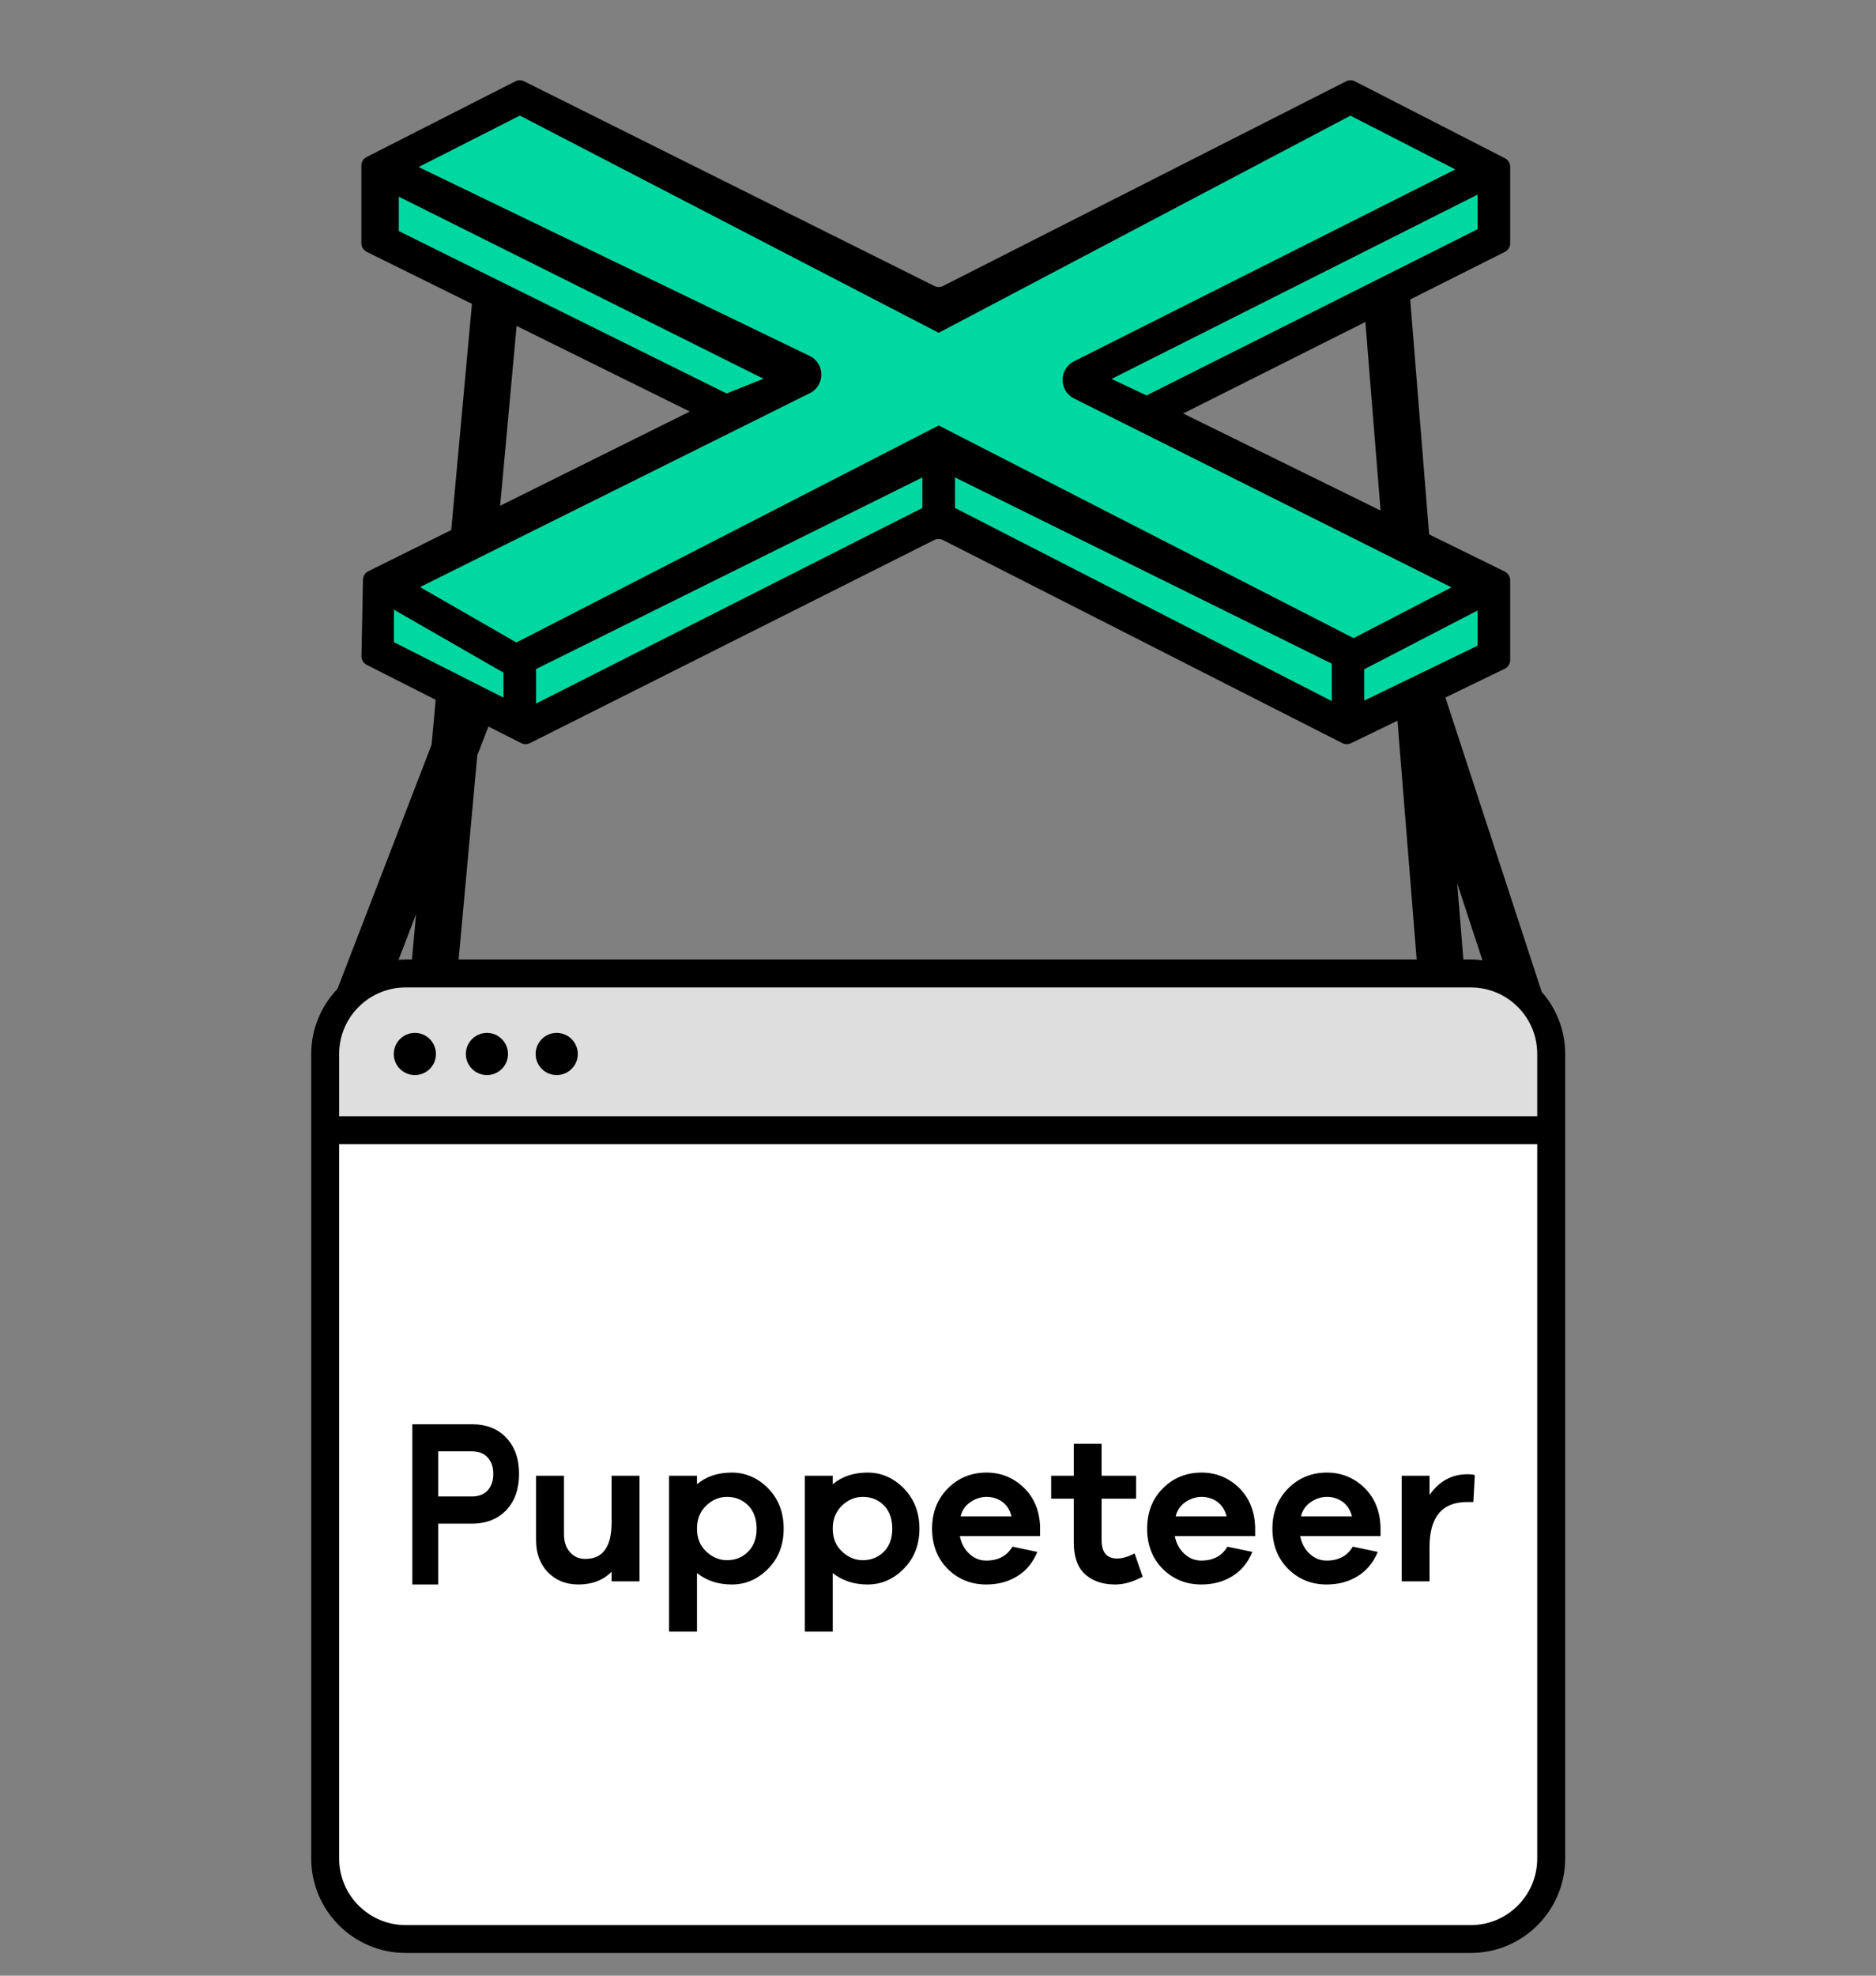 <svg width="19" height="20" viewBox="0 0 19 20" fill="none" xmlns="http://www.w3.org/2000/svg">
<rect x="0" y="0" width="19" height="20" fill="#808080" stroke="none"/>
<g clip-path="url(#clip0_956_27720)">
<path d="M15.725 11.441H3.262V10.738C3.262 10.266 3.645 9.883 4.117 9.883H14.87C15.342 9.883 15.725 10.266 15.725 10.738V11.441Z" fill="#DFDEDF"/>
<path d="M14.857 19.592H4.13C3.65 19.592 3.262 19.203 3.262 18.724V11.441H15.725V18.724C15.725 19.203 15.336 19.592 14.857 19.592Z" fill="white"/>
<path d="M15.569 11.3V10.669C15.569 10.297 15.268 9.996 14.896 9.996H4.109C3.737 9.996 3.435 10.297 3.435 10.669V11.3H15.569ZM15.569 18.814V11.582H3.435V18.814C3.435 19.186 3.737 19.488 4.109 19.488H14.896C15.268 19.488 15.569 19.186 15.569 18.814ZM4.172 9.713L4.214 9.255L4.036 9.717C4.06 9.715 4.084 9.713 4.109 9.713H4.172ZM14.758 8.941L14.821 9.713H14.896C14.936 9.713 14.975 9.716 15.014 9.721L14.758 8.941ZM15.614 10.04C15.762 10.209 15.852 10.428 15.852 10.669V18.814C15.852 19.341 15.423 19.77 14.896 19.77H4.109C3.581 19.77 3.152 19.341 3.152 18.814V10.669C3.152 10.414 3.254 10.182 3.418 10.01L4.371 7.539L4.787 2.997L5.256 3.04L4.881 7.132L5.013 7.183L4.834 7.647L4.645 9.713H14.348L13.81 3.029L14.279 2.991L14.597 6.933L14.597 6.933L15.614 10.04ZM4.202 10.456C4.32 10.456 4.415 10.552 4.415 10.67C4.415 10.788 4.32 10.883 4.202 10.883C4.084 10.883 3.988 10.788 3.988 10.67C3.988 10.552 4.084 10.456 4.202 10.456ZM4.932 10.456C5.049 10.456 5.145 10.552 5.145 10.67C5.145 10.788 5.049 10.883 4.932 10.883C4.814 10.883 4.718 10.788 4.718 10.67C4.718 10.552 4.814 10.456 4.932 10.456ZM5.638 10.456C5.756 10.456 5.852 10.552 5.852 10.67C5.852 10.788 5.756 10.883 5.638 10.883C5.52 10.883 5.425 10.788 5.425 10.67C5.425 10.552 5.52 10.456 5.638 10.456Z" fill="black"/>
<path d="M4.94 15.087C4.977 15.045 4.996 14.989 4.996 14.92C4.996 14.85 4.977 14.797 4.94 14.755C4.901 14.712 4.847 14.692 4.778 14.692H4.438V15.149H4.778C4.847 15.149 4.901 15.129 4.94 15.087ZM4.778 14.418C4.925 14.418 5.04 14.462 5.127 14.554C5.214 14.645 5.257 14.768 5.257 14.92C5.257 15.074 5.214 15.194 5.129 15.286C5.042 15.377 4.927 15.424 4.778 15.424H4.438V16.04H4.176V14.418H4.778ZM6.194 15.412V14.939H6.477V16.008H6.194V15.911C6.108 15.997 5.997 16.04 5.858 16.04C5.729 16.04 5.627 15.997 5.547 15.914C5.468 15.83 5.429 15.723 5.429 15.59V14.939H5.712V15.53C5.712 15.605 5.731 15.667 5.772 15.712C5.811 15.757 5.862 15.781 5.928 15.781C6.106 15.781 6.194 15.659 6.194 15.412ZM7.579 15.706C7.635 15.648 7.663 15.571 7.663 15.475C7.663 15.378 7.635 15.299 7.579 15.241C7.521 15.183 7.451 15.153 7.363 15.153C7.284 15.153 7.213 15.183 7.151 15.243C7.089 15.303 7.059 15.38 7.059 15.475C7.059 15.569 7.089 15.646 7.151 15.704C7.213 15.764 7.284 15.794 7.363 15.794C7.451 15.794 7.521 15.764 7.579 15.706ZM7.412 14.907C7.552 14.907 7.676 14.961 7.781 15.068C7.886 15.177 7.937 15.312 7.937 15.475C7.937 15.637 7.886 15.772 7.781 15.879C7.676 15.986 7.554 16.04 7.412 16.04C7.273 16.04 7.155 16.001 7.059 15.924V16.517H6.776V14.939H7.059V15.025C7.153 14.946 7.271 14.907 7.412 14.907ZM8.954 15.706C9.01 15.648 9.037 15.571 9.037 15.475C9.037 15.378 9.01 15.299 8.954 15.241C8.896 15.183 8.826 15.153 8.738 15.153C8.659 15.153 8.588 15.183 8.526 15.243C8.464 15.303 8.434 15.38 8.434 15.475C8.434 15.569 8.464 15.646 8.526 15.704C8.588 15.764 8.659 15.794 8.738 15.794C8.826 15.794 8.896 15.764 8.954 15.706ZM8.787 14.907C8.926 14.907 9.05 14.961 9.155 15.068C9.26 15.177 9.312 15.312 9.312 15.475C9.312 15.637 9.26 15.772 9.155 15.879C9.05 15.986 8.928 16.04 8.787 16.04C8.648 16.04 8.53 16.001 8.434 15.924V16.517H8.151V14.939H8.434V15.025C8.528 14.946 8.646 14.907 8.787 14.907ZM9.729 15.35H10.245C10.228 15.284 10.196 15.235 10.151 15.203C10.106 15.171 10.053 15.153 9.992 15.153C9.935 15.153 9.879 15.171 9.83 15.205C9.778 15.239 9.744 15.288 9.729 15.35ZM9.992 14.907C10.138 14.907 10.264 14.959 10.369 15.059C10.474 15.162 10.528 15.293 10.534 15.453V15.55H9.721C9.736 15.624 9.768 15.684 9.817 15.729C9.866 15.774 9.922 15.798 9.988 15.798C10.11 15.798 10.198 15.751 10.254 15.657L10.506 15.71C10.461 15.819 10.393 15.901 10.303 15.956C10.213 16.012 10.108 16.04 9.988 16.04C9.834 16.04 9.703 15.986 9.598 15.882C9.494 15.777 9.44 15.639 9.44 15.475C9.44 15.31 9.494 15.173 9.601 15.066C9.706 14.961 9.836 14.907 9.992 14.907ZM11.314 15.777C11.367 15.777 11.427 15.759 11.491 15.725L11.573 15.961C11.474 16.014 11.382 16.04 11.294 16.04C11.164 16.04 11.061 16.003 10.986 15.933C10.911 15.862 10.875 15.757 10.875 15.614V15.171H10.646V14.939H10.875V14.616H11.157V14.939H11.506V15.171H11.157V15.592C11.157 15.714 11.209 15.777 11.314 15.777ZM11.907 15.35H12.423C12.406 15.284 12.373 15.235 12.329 15.203C12.284 15.171 12.23 15.153 12.17 15.153C12.112 15.153 12.057 15.171 12.007 15.205C11.956 15.239 11.922 15.288 11.907 15.35ZM12.17 14.907C12.316 14.907 12.442 14.959 12.547 15.059C12.652 15.162 12.705 15.293 12.712 15.453V15.55H11.898C11.913 15.624 11.945 15.684 11.995 15.729C12.044 15.774 12.099 15.798 12.166 15.798C12.288 15.798 12.376 15.751 12.431 15.657L12.684 15.71C12.639 15.819 12.57 15.901 12.481 15.956C12.391 16.012 12.286 16.04 12.166 16.04C12.012 16.04 11.881 15.986 11.776 15.882C11.671 15.777 11.618 15.639 11.618 15.475C11.618 15.31 11.671 15.173 11.778 15.066C11.883 14.961 12.014 14.907 12.17 14.907ZM13.176 15.35H13.693C13.675 15.284 13.643 15.235 13.598 15.203C13.553 15.171 13.5 15.153 13.44 15.153C13.382 15.153 13.326 15.171 13.277 15.205C13.226 15.239 13.191 15.288 13.176 15.35ZM13.44 14.907C13.585 14.907 13.712 14.959 13.817 15.059C13.922 15.162 13.975 15.293 13.982 15.453V15.55H13.168C13.183 15.624 13.215 15.684 13.264 15.729C13.313 15.774 13.369 15.798 13.435 15.798C13.558 15.798 13.645 15.751 13.701 15.657L13.954 15.71C13.909 15.819 13.84 15.901 13.75 15.956C13.66 16.012 13.556 16.04 13.435 16.04C13.281 16.04 13.151 15.986 13.046 15.882C12.941 15.777 12.887 15.639 12.887 15.475C12.887 15.31 12.941 15.173 13.048 15.066C13.153 14.961 13.284 14.907 13.44 14.907ZM14.862 14.924C14.894 14.924 14.919 14.926 14.937 14.933L14.922 15.205H14.86C14.605 15.205 14.478 15.357 14.478 15.663V16.008H14.196V14.939H14.478V15.134C14.575 14.995 14.703 14.924 14.862 14.924Z" fill="black"/>
<path d="M13.623 7.392L15.148 6.656V5.92L11.625 4.237L15.148 2.423V1.713L13.676 1.029L9.504 3.106L5.262 1.029L3.895 1.766V2.397L7.207 4.211L3.895 5.894V6.656L5.314 7.392L9.521 5.236L13.623 7.392Z" fill="#00D8A2"/>
<path d="M13.817 7.092V6.775L14.965 6.18V6.536L13.817 7.092ZM3.99 6.172L5.099 6.809V7.062L3.99 6.501V6.172ZM9.672 4.833L13.488 6.718V7.097L9.672 5.142V4.833ZM5.429 6.773L9.342 4.833V5.142L5.429 7.122V6.773ZM8.2 3.603L4.24 1.691L5.265 1.17L9.507 3.369L13.677 1.171L14.739 1.715L10.877 3.658C10.723 3.736 10.723 3.956 10.878 4.034L14.7 5.946L13.709 6.46L9.507 4.307L5.23 6.504L4.254 5.943L8.202 3.98C8.358 3.903 8.357 3.679 8.2 3.603ZM4.039 2.339V1.991L7.732 3.834L7.359 3.983L4.039 2.339ZM11.612 4.003C11.607 4 11.258 3.836 11.258 3.836L14.965 1.97V2.32L11.612 4.003ZM11.983 4.186L15.241 2.55C15.274 2.533 15.295 2.5 15.295 2.463V1.689C15.295 1.652 15.274 1.619 15.242 1.602L13.722 0.823C13.694 0.809 13.661 0.809 13.634 0.823L9.551 2.895C9.523 2.909 9.491 2.909 9.463 2.895L5.308 0.823C5.28 0.809 5.248 0.809 5.22 0.823L3.714 1.589C3.681 1.605 3.66 1.639 3.66 1.676V2.462C3.66 2.5 3.681 2.533 3.715 2.55L6.986 4.166L3.73 5.783C3.697 5.8 3.676 5.833 3.676 5.869L3.661 6.642C3.661 6.68 3.681 6.714 3.715 6.731L5.279 7.523C5.307 7.537 5.34 7.537 5.367 7.523L9.463 5.466C9.49 5.453 9.523 5.453 9.551 5.467L13.595 7.523C13.623 7.537 13.655 7.537 13.682 7.524L15.24 6.77C15.274 6.753 15.295 6.719 15.295 6.682V5.874C15.295 5.837 15.274 5.803 15.24 5.786L11.983 4.186Z" fill="black"/>
</g>
<defs>
<clipPath id="clip0_956_27720">
<rect width="19" height="19" fill="white" transform="translate(0 0.812)"/>
</clipPath>
</defs>
</svg>
